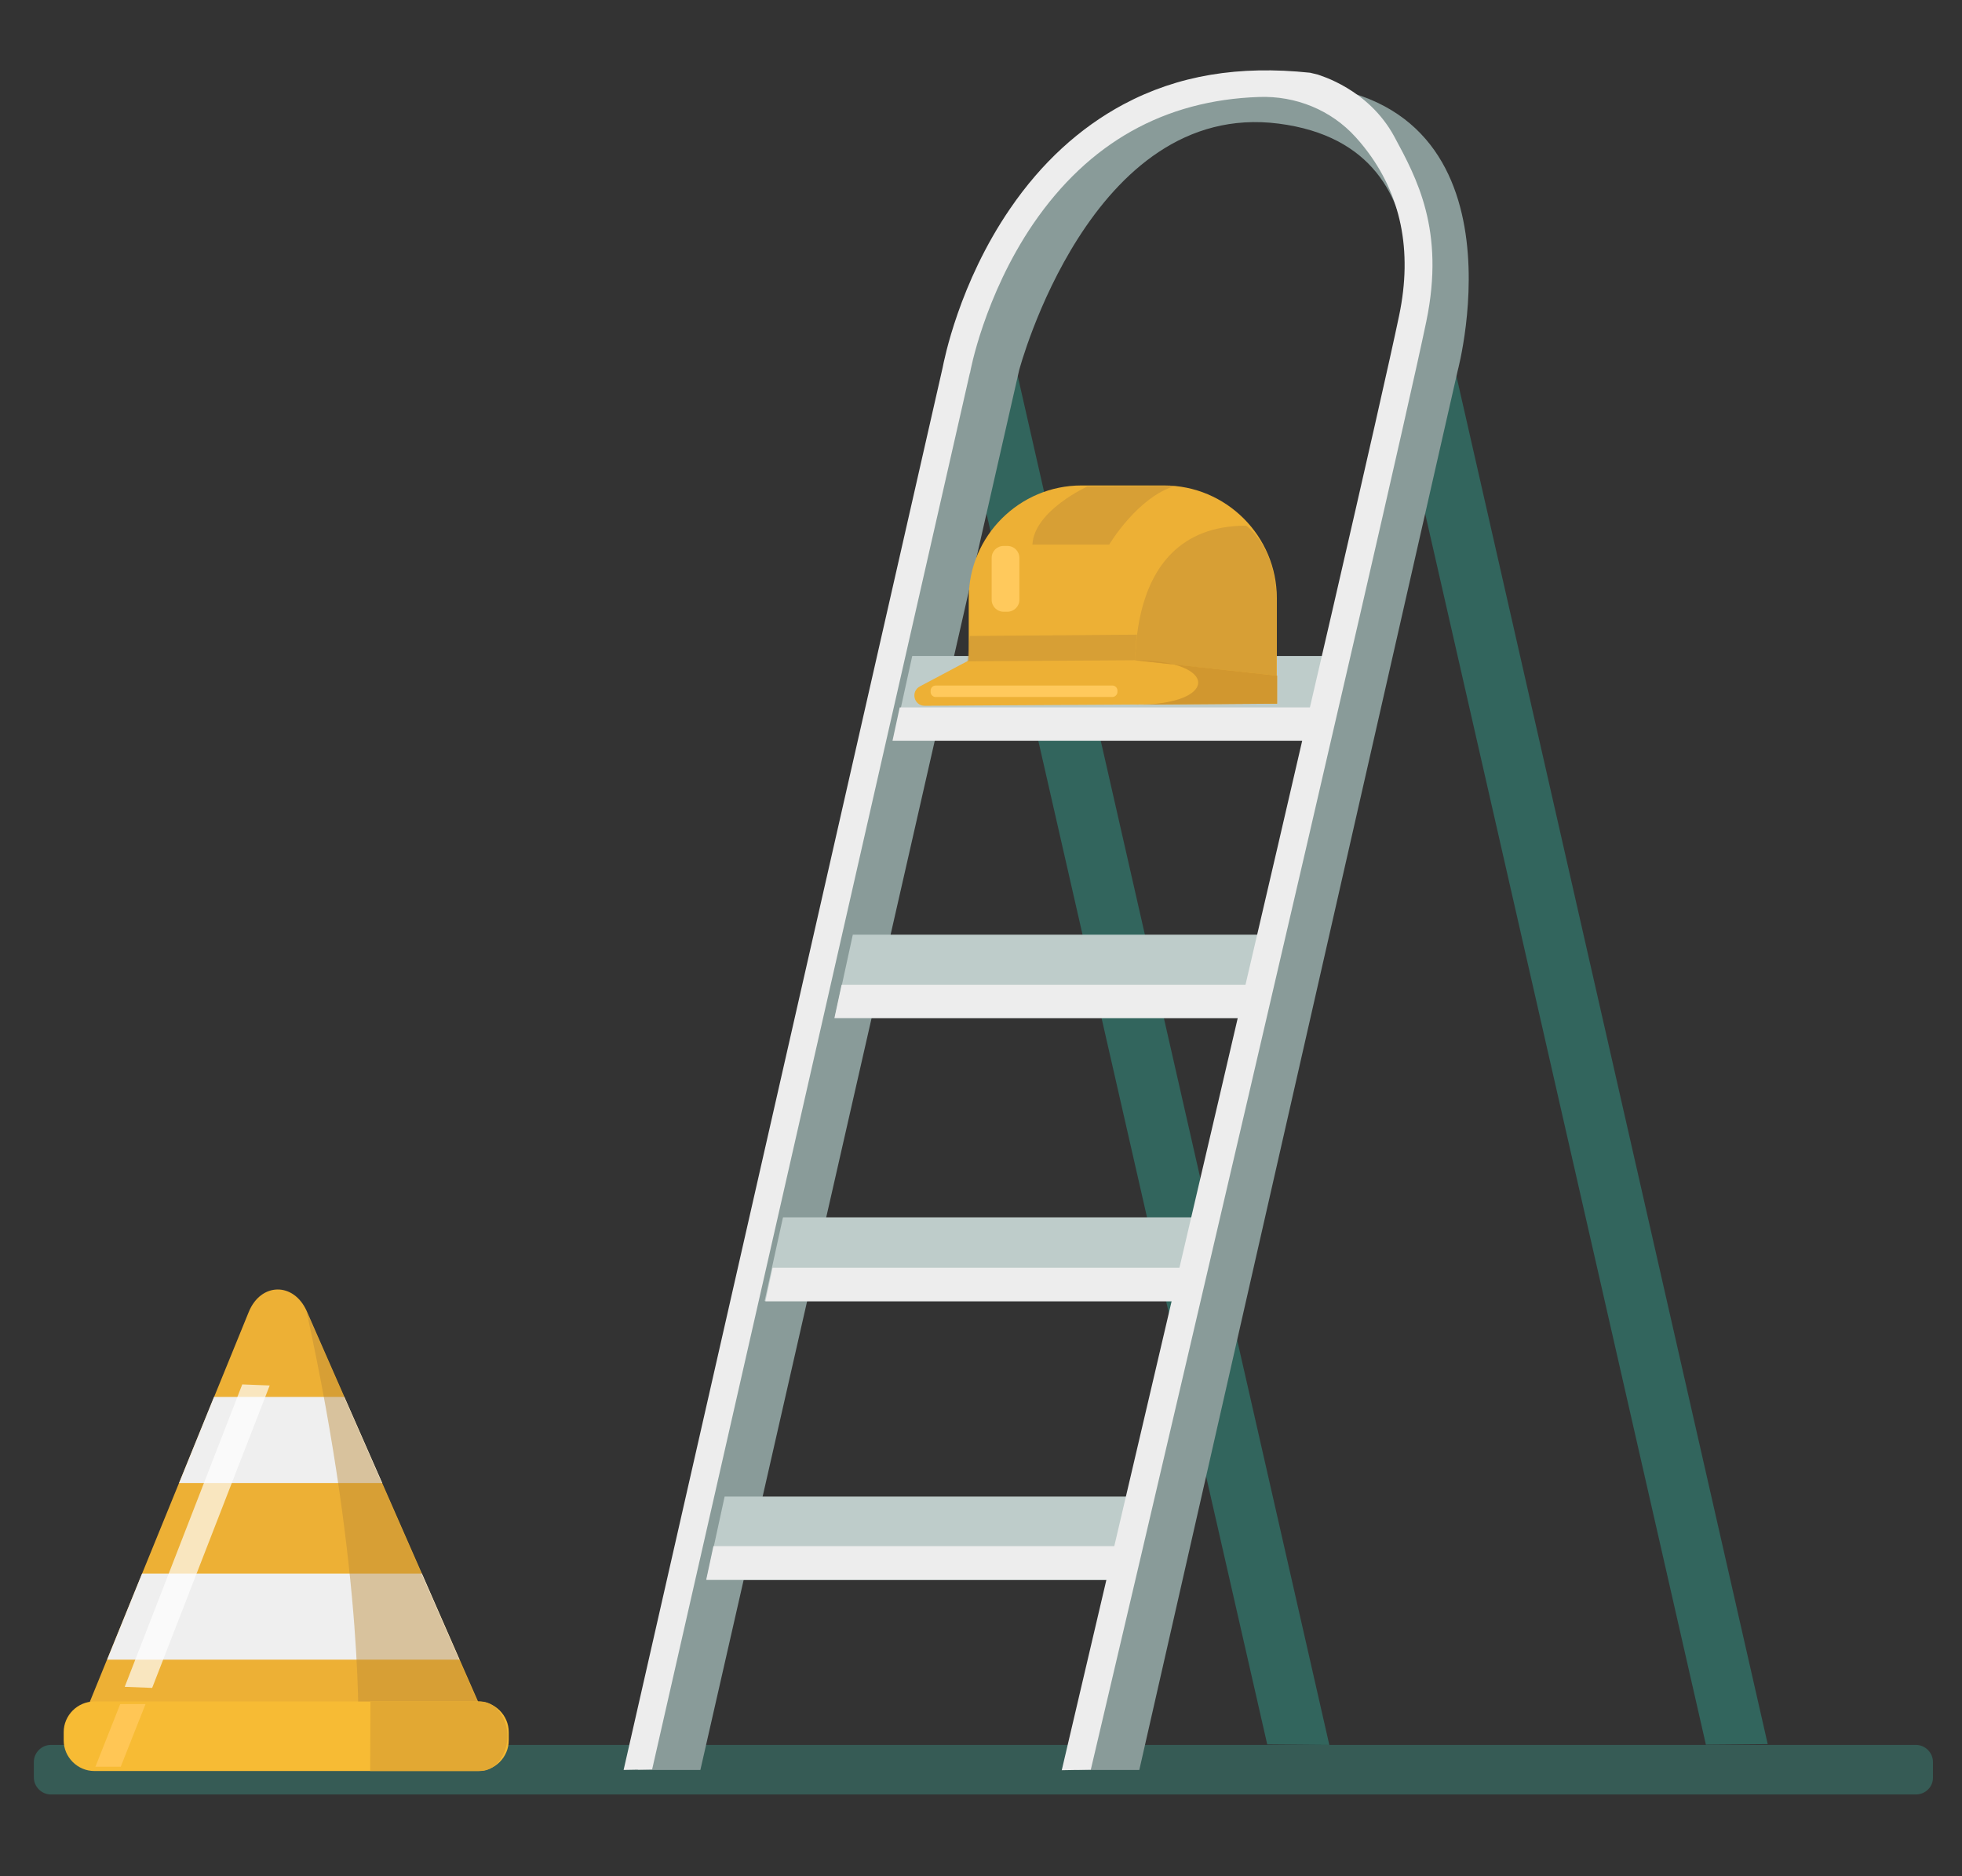 <svg xmlns="http://www.w3.org/2000/svg" xmlns:xlink="http://www.w3.org/1999/xlink" x="0px" y="0px" viewBox="0 0 736.2 704.1" style="enable-background:new 0 0 736.2 704.1;" xml:space="preserve">
<rect x="0" y="0" width="736.2" height="704.1" fill="#333333" stroke="none"/>
<style type="text/css">
	.st0{opacity:0.34;fill:#3DA898;}
	.st1{opacity:0.48;fill:#319B89;}
	.st2{fill:#899B99;}
	.st3{fill:#BECCCA;}
	.st4{fill:#EDEDED;}
	.st5{fill:#EDB035;}
	.st6{fill:#EFEFEF;}
	.st7{opacity:0.44;fill:#BA8A35;}
	.st8{fill:#F7BB34;}
	.st9{fill:#E2A833;}
	.st10{fill:#FFC655;}
	.st11{opacity:0.68;fill:#FFFFFF;}
	.st12{fill:#FFC95C;}
	.st13{fill:#D1972F;}
</style>
<g id="background">
</g>
<g id="image">
	<path class="st0" d="M718.9,673.5H19.1c-3.5,0-6.4-2.9-6.4-6.4v-5.8c0-3.5,2.9-6.4,6.4-6.4h699.8c3.5,0,6.4,2.9,6.4,6.4v5.8   C725.4,670.6,722.5,673.5,718.9,673.5z"></path>
	<g>
		<polygon class="st1" points="640.1,654.8 663.3,654.6 546,139 522.5,139   "></polygon>
		<polygon class="st1" points="475.5,654.7 498.8,654.9 381.4,139 357.9,139   "></polygon>
		<polygon class="st2" points="262.8,664.3 239.3,664.3 358.9,139 382.4,139   "></polygon>
		<polygon class="st3" points="442.1,593 265.1,593 271.9,561.7 449,561.7   "></polygon>
		<polygon class="st3" points="464,488.3 286.9,488.3 293.8,456.9 470.8,456.9   "></polygon>
		<polygon class="st3" points="490.2,382.1 313.2,382.1 320,350.8 497.1,350.8   "></polygon>
		<polygon class="st4" points="490.1,382.1 313.1,382.1 315.8,369.6 492.8,369.6   "></polygon>
		<polygon class="st3" points="512.4,277.6 335.4,277.6 342.3,246.2 519.3,246.2   "></polygon>
		<path class="st2" d="M358.9,139c0,0,26.2-107.6,121.6-107.6S547,139,547,139h-23.5c0,0,26.9-83.5-43.7-92.6S382.4,139,382.4,139    H358.9z"></path>
		<polygon class="st4" points="511.9,278 334.9,278 337.6,265.5 514.6,265.5   "></polygon>
		<polygon class="st4" points="464.2,488.4 287.2,488.4 289.9,475.8 466.9,475.8   "></polygon>
		<polygon class="st4" points="442,592.9 265,592.9 267.7,580.3 444.7,580.3   "></polygon>
		<polygon class="st2" points="427.5,664.3 403.9,664.3 523.5,139 547,139   "></polygon>
		<g>
			<path class="st4" d="M409.3,664.2l-10.9,0.2c1.1-4.8,113.7-484,126.6-546c5.1-24.4,0.7-45.6-13-63c-1.1-1.4-2.2-2.7-3.3-3.9     c-9.2-10.2-22.5-15.6-36.3-15.1c-35.5,1.2-63.9,17.2-84.7,47.6c-18.4,27-23.7,55.6-23.7,55.9l-0.1,0.2l-119.2,524l-10.7,0.2     L353.7,138c0.5-2.5,6.1-31.7,25.4-59.8c11.7-17.1,26-30.2,42.4-39c20.6-11,43.4-14.7,70.1-11.9l2.9,0.7c0.6,0.3,19,5.3,28.7,23.3     c8.3,15.4,19.1,35,12,69.3C522.3,182.7,410.5,659.4,409.3,664.2z"></path>
		</g>
	</g>
	<g>
		<path class="st5" d="M32,642.9l61.3-150.4c4.5-11.2,16.9-11.4,21.8-0.4l68.3,155.7L32,642.9z"></path>
		<polygon class="st6" points="67.2,556.6 143.4,556.6 129.2,524.3 80.3,524.3   "></polygon>
		<polygon class="st6" points="40.2,622.9 172.4,622.9 158.3,590.6 53.3,590.6   "></polygon>
		<path class="st7" d="M134.4,652.7c0,0,2.6-60.3-19.4-160.6l66.3,151.4L134.4,652.7z"></path>
		<path class="st8" d="M179.4,664.7h-144c-6.3,0-11.5-5.2-11.5-11.5v-3.1c0-6.3,5.2-11.5,11.5-11.5h144c6.3,0,11.5,5.2,11.5,11.5    v3.1C190.9,659.5,185.7,664.7,179.4,664.7z"></path>
		<path class="st9" d="M180.2,638.6H139l-0.1,26.1h41.3c5.6,0,10.2-5.9,10.2-13.1l0,0C190.4,644.5,185.8,638.6,180.2,638.6z"></path>
		<polygon class="st10" points="45.3,663.1 35.8,663.1 45.1,639.6 54.6,639.6   "></polygon>
		<polygon class="st11" points="57.1,633.5 46.8,633.1 90.9,519.6 101.2,520   "></polygon>
	</g>
	<g>
		<g>
			<path class="st5" d="M479,264.1H363.5v-39.6c0-23.3,19-42.3,42.3-42.3h31c23.3,0,42.3,19,42.3,42.3V264.1z"></path>
			<path class="st7" d="M426.7,261.9c0,0-9.6-64.6,40.9-64.6c0,0,11.4,7.7,11.4,28.7s0,36.1,0,36.1L426.7,261.9z"></path>
			<path class="st7" d="M408,182.6c0,0-20,9.1-20.6,21.8h28.8c0,0,10.6-17.9,24.9-22.1L408,182.6z"></path>
			<path class="st5" d="M479.1,264.1l-132.1,0.8c-4.1,0-5.4-5.4-1.8-7.3l28.8-15.3l105.2,11.3V264.1z"></path>
			<path class="st7" d="M363,248.2l63-0.4c0-3.2,0.2-6.4,0.6-9.6l-62.7,0.5L363,248.2z"></path>
			<path class="st12" d="M378,229.6h-1.4c-2.5,0-4.5-2-4.5-4.5v-15.7c0-2.5,2-4.5,4.5-4.5h1.4c2.5,0,4.5,2,4.5,4.5V225     C382.6,227.5,380.5,229.6,378,229.6z"></path>
		</g>
		<path class="st12" d="M417.4,261.6h-66.3c-1,0-1.9-0.8-1.9-1.9v-0.5c0-1,0.8-1.9,1.9-1.9h66.3c1,0,1.9,0.8,1.9,1.9v0.5    C419.3,260.7,418.4,261.6,417.4,261.6z"></path>
		<path class="st13" d="M426,264.5c31.4,0.1,31.5-16.6,0.1-16.7l53.1,5.8v10.5L426,264.5z"></path>
	</g>
</g>
</svg>